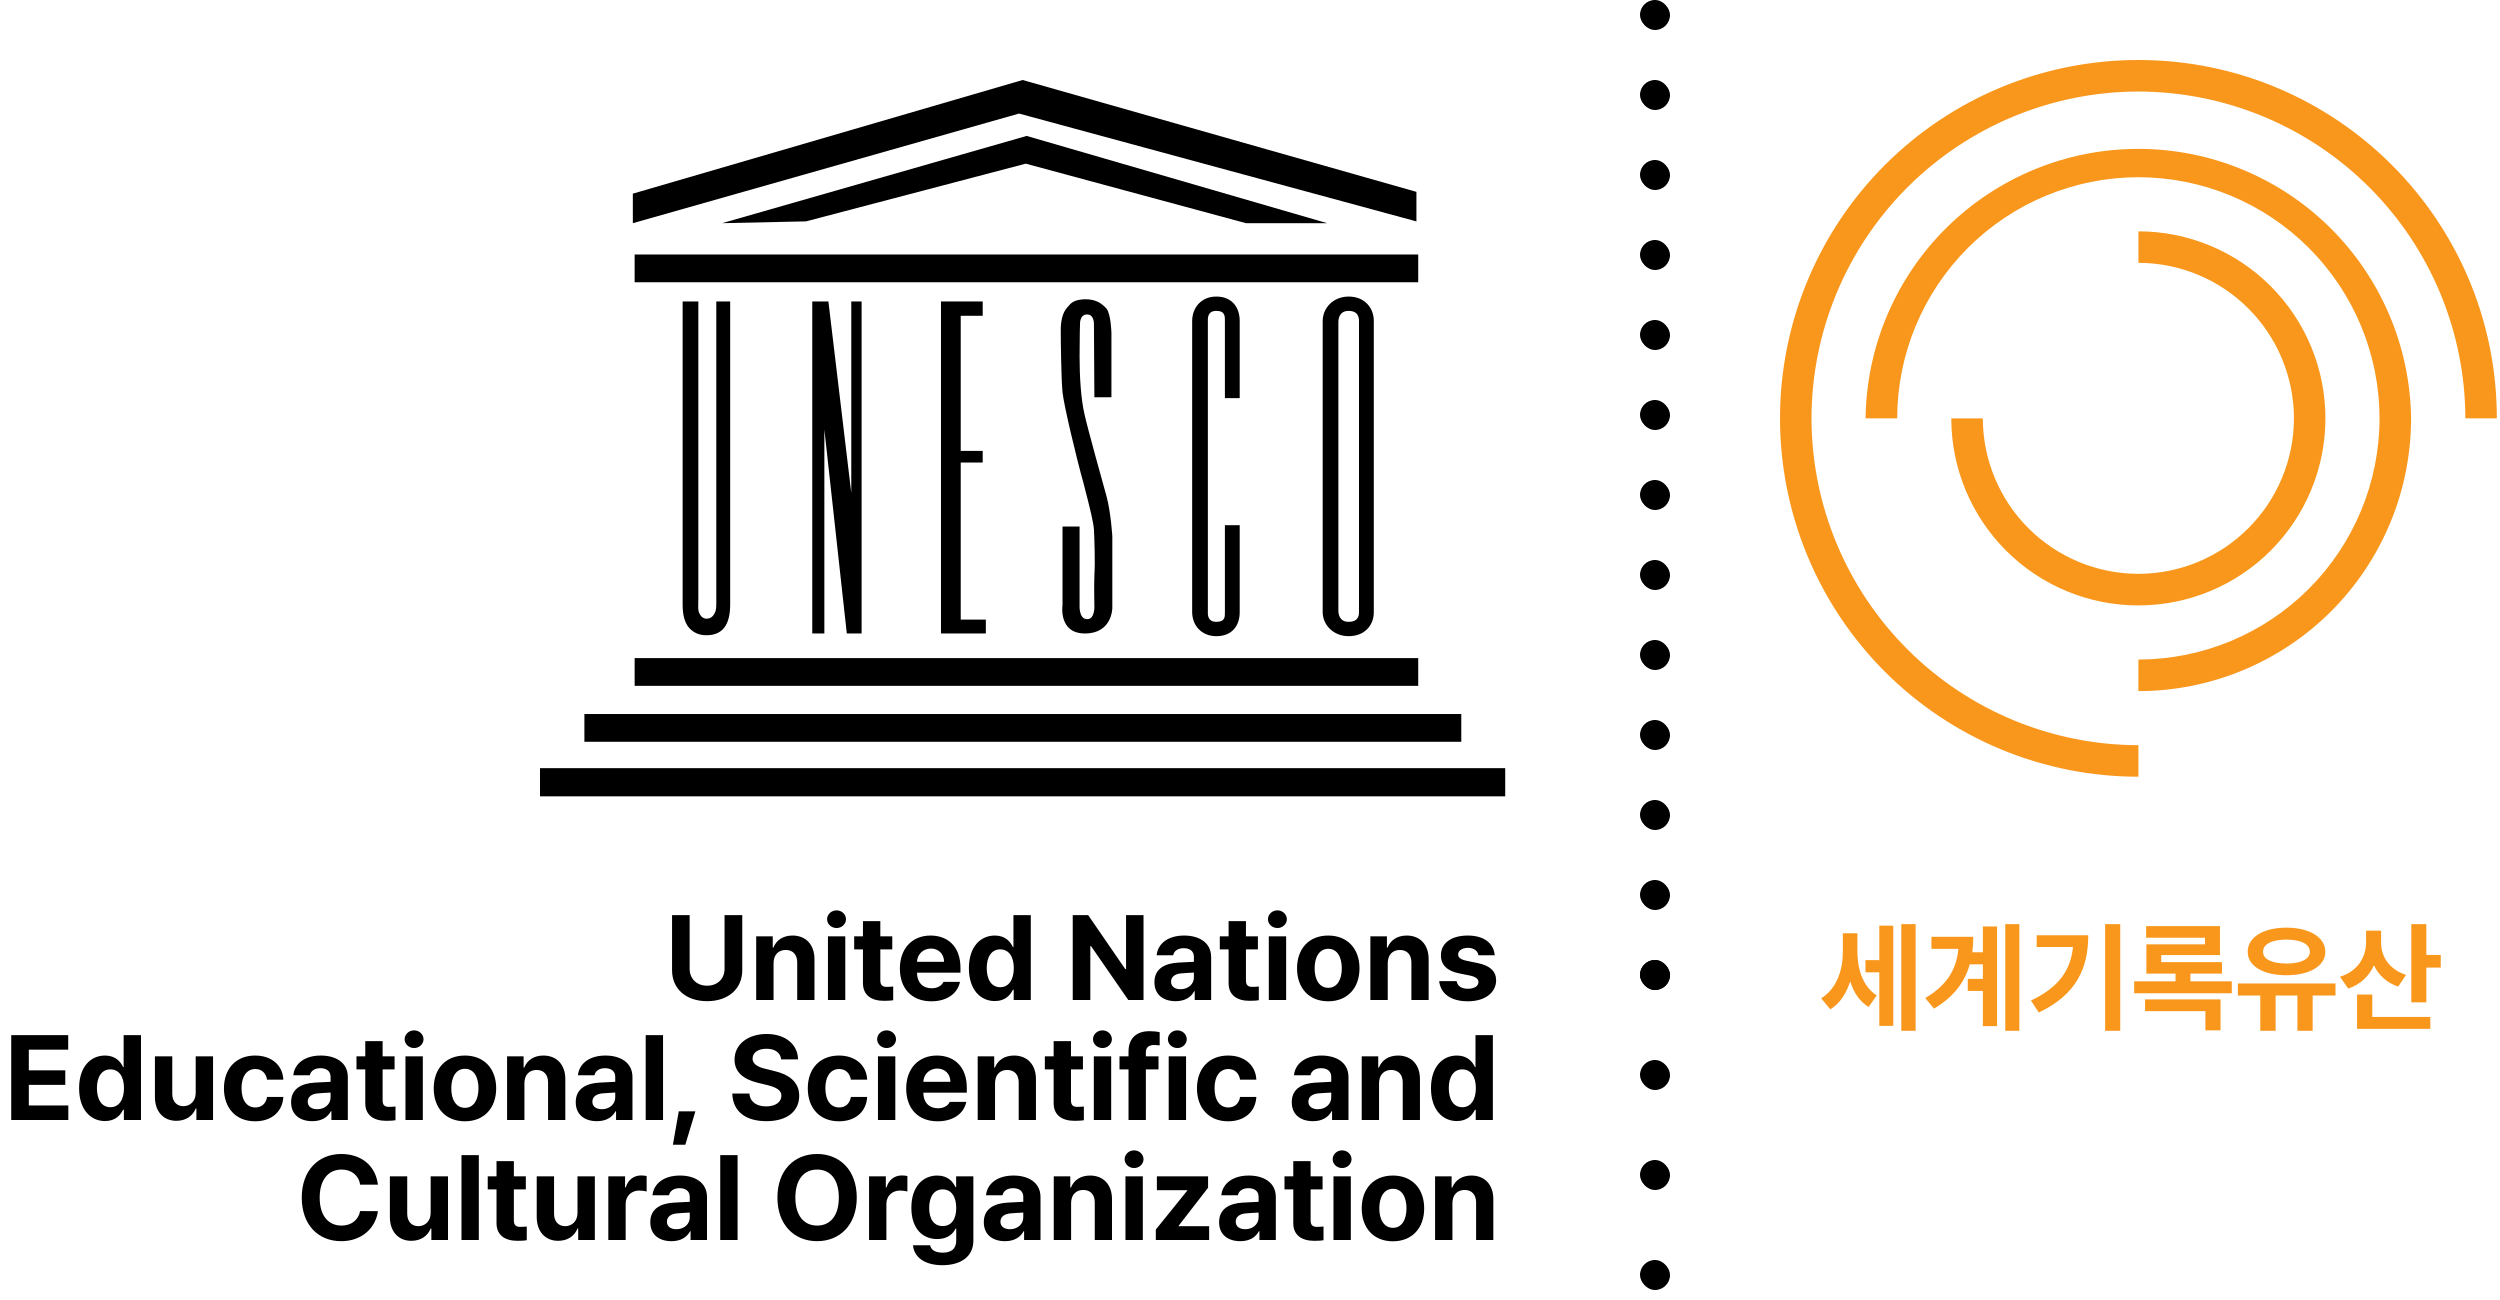 <svg width="125" height="65" viewBox="0 0 125 65" fill="none" xmlns="http://www.w3.org/2000/svg">
<path fill-rule="evenodd" clip-rule="evenodd" d="M34.917 15.073V29.928C34.917 30.331 34.872 30.532 35.006 30.733C35.074 30.868 35.208 30.935 35.32 30.935C35.477 30.935 35.612 30.868 35.701 30.712C35.836 30.51 35.814 30.308 35.814 29.884V15.073H36.509V30.219C36.509 31.248 36.127 31.762 35.32 31.762C34.984 31.762 34.692 31.651 34.468 31.405C34.244 31.159 34.132 30.778 34.132 30.242V15.073H34.917Z" fill="black"/>
<path fill-rule="evenodd" clip-rule="evenodd" d="M42.34 31.673L41.218 21.472V31.673H40.613V15.073H41.42L42.564 24.648V15.073H43.08V31.673H42.34Z" fill="black"/>
<path fill-rule="evenodd" clip-rule="evenodd" d="M49.135 22.545V23.127H48.036V30.98H49.292V31.673H47.049V15.073H49.135V15.789H48.036V22.545H49.135Z" fill="black"/>
<path fill-rule="evenodd" clip-rule="evenodd" d="M70.911 12.725V14.113H31.732V12.725H70.911Z" fill="black"/>
<path fill-rule="evenodd" clip-rule="evenodd" d="M70.911 32.905V34.292H31.732V32.905H70.911Z" fill="black"/>
<path fill-rule="evenodd" clip-rule="evenodd" d="M73.064 35.701V37.089H29.22V35.701H73.064Z" fill="black"/>
<path fill-rule="evenodd" clip-rule="evenodd" d="M75.261 38.408V39.817H27V38.408H75.261Z" fill="black"/>
<path fill-rule="evenodd" clip-rule="evenodd" d="M51.13 4L70.821 9.593V11.07L50.951 5.678L31.642 11.159V9.683L51.13 4Z" fill="black"/>
<path fill-rule="evenodd" clip-rule="evenodd" d="M66.358 11.159H62.299L51.288 8.183L40.299 11.069L36.105 11.159L51.332 6.796L66.358 11.159Z" fill="black"/>
<path fill-rule="evenodd" clip-rule="evenodd" d="M54.719 19.862H55.571V16.64C55.571 16.64 55.548 15.7 55.324 15.432C55.1 15.186 54.831 14.962 54.248 14.962C53.687 14.985 53.553 15.141 53.351 15.387C53.126 15.633 53.037 16.058 53.037 16.506C53.037 16.953 53.059 18.945 53.126 19.616C53.194 20.265 53.822 22.904 54.181 24.18C54.517 25.477 54.674 26.126 54.697 26.484C54.719 26.864 54.764 28.14 54.719 28.766C54.697 29.392 54.719 30.265 54.719 30.265C54.719 30.265 54.764 30.958 54.36 30.958C53.934 30.958 53.979 30.265 53.979 30.265V26.327H53.126V30.243C53.126 30.243 52.902 31.674 54.248 31.674C55.616 31.674 55.616 30.399 55.616 30.399V26.819C55.616 26.819 55.548 25.634 55.324 24.806C55.1 24 54.382 21.428 54.225 20.712C54.046 19.951 53.979 18.832 53.979 17.826C53.979 16.819 54.001 16.193 54.001 16.193C54.001 16.193 53.979 15.723 54.36 15.723C54.719 15.723 54.697 16.215 54.697 16.215L54.719 19.862Z" fill="black"/>
<path fill-rule="evenodd" clip-rule="evenodd" d="M61.245 19.907H61.985V16.036C61.985 15.432 61.649 14.828 60.818 14.828C60.056 14.828 59.608 15.387 59.608 16.058V30.601C59.608 31.249 60.056 31.809 60.818 31.809C61.649 31.809 61.985 31.227 61.985 30.622V26.26H61.245V30.601C61.245 30.824 61.267 31.092 60.818 31.092C60.347 31.092 60.393 30.69 60.393 30.533V16.103C60.393 15.947 60.347 15.544 60.818 15.544C61.267 15.544 61.245 15.835 61.245 16.058V19.907Z" fill="black"/>
<path fill-rule="evenodd" clip-rule="evenodd" d="M67.434 14.828C66.672 14.828 66.134 15.387 66.134 16.058V30.601C66.134 31.249 66.672 31.809 67.434 31.809C68.264 31.809 68.69 31.227 68.69 30.622V16.036C68.69 15.432 68.264 14.828 67.434 14.828ZM67.95 30.601C67.95 30.824 67.883 31.092 67.434 31.092C66.963 31.092 66.919 30.69 66.919 30.533V16.103C66.919 15.947 66.963 15.544 67.434 15.544C67.883 15.544 67.95 15.835 67.95 16.058V30.601Z" fill="black"/>
<path d="M36.228 45.758H37.113V48.512C37.113 49.443 36.41 50.059 35.355 50.059C34.301 50.059 33.603 49.443 33.603 48.512V45.758H34.482V48.441C34.482 48.928 34.828 49.285 35.355 49.285C35.889 49.285 36.228 48.928 36.228 48.441V45.758ZM38.678 48.16V50H37.81V46.818H38.637V47.375H38.672C38.818 47.006 39.158 46.777 39.627 46.777C40.289 46.777 40.728 47.228 40.723 47.973V50H39.861V48.125C39.861 47.732 39.645 47.498 39.287 47.498C38.924 47.498 38.678 47.738 38.678 48.16ZM41.397 50V46.818H42.264V50H41.397ZM41.83 46.402C41.566 46.402 41.355 46.203 41.355 45.963C41.355 45.717 41.566 45.518 41.83 45.518C42.088 45.518 42.299 45.717 42.299 45.963C42.299 46.203 42.088 46.402 41.83 46.402ZM44.613 46.818V47.469H44.016V49.022C44.016 49.273 44.139 49.338 44.315 49.344C44.402 49.344 44.555 49.338 44.66 49.326V50.012C44.566 50.029 44.414 50.041 44.197 50.041C43.57 50.041 43.143 49.76 43.148 49.145V47.469H42.709V46.818H43.148V46.057H44.016V46.818H44.613ZM46.565 50.065C45.592 50.065 44.994 49.432 44.994 48.424C44.994 47.44 45.598 46.777 46.529 46.777C47.367 46.777 48.023 47.305 48.023 48.389V48.635H45.85C45.85 49.115 46.137 49.414 46.582 49.414C46.875 49.414 47.086 49.285 47.174 49.092H48C47.877 49.678 47.35 50.065 46.565 50.065ZM45.85 48.09H47.203C47.203 47.703 46.934 47.428 46.547 47.428C46.148 47.428 45.864 47.724 45.85 48.09ZM49.74 50.053C49.014 50.053 48.445 49.473 48.445 48.412C48.445 47.322 49.037 46.777 49.74 46.777C50.273 46.777 50.525 47.094 50.643 47.352H50.672V45.758H51.539V50H50.684V49.49H50.643C50.52 49.754 50.256 50.053 49.74 50.053ZM50.01 49.361C50.443 49.361 50.69 48.98 50.69 48.406C50.69 47.832 50.443 47.469 50.01 47.469C49.57 47.469 49.336 47.85 49.336 48.406C49.336 48.969 49.57 49.361 50.01 49.361ZM57.176 45.758V50H56.414L54.551 47.305H54.516V50H53.637V45.758H54.41L56.262 48.453H56.303V45.758H57.176ZM57.721 49.109C57.721 48.4 58.295 48.166 58.904 48.131C59.133 48.116 59.56 48.096 59.695 48.09V47.832C59.69 47.568 59.508 47.41 59.185 47.41C58.893 47.41 58.705 47.545 58.658 47.762H57.832C57.885 47.211 58.365 46.777 59.209 46.777C59.9 46.777 60.557 47.088 60.557 47.855V50H59.736V49.56H59.713C59.555 49.853 59.256 50.059 58.781 50.059C58.172 50.059 57.721 49.742 57.721 49.109ZM58.553 49.086C58.553 49.332 58.752 49.461 59.027 49.461C59.42 49.461 59.701 49.197 59.695 48.863V48.629C59.563 48.635 59.194 48.655 59.045 48.67C58.746 48.699 58.553 48.84 58.553 49.086ZM62.895 46.818V47.469H62.297V49.022C62.297 49.273 62.42 49.338 62.596 49.344C62.684 49.344 62.836 49.338 62.941 49.326V50.012C62.848 50.029 62.695 50.041 62.478 50.041C61.852 50.041 61.424 49.76 61.43 49.145V47.469H60.99V46.818H61.43V46.057H62.297V46.818H62.895ZM63.44 50V46.818H64.307V50H63.44ZM63.873 46.402C63.609 46.402 63.398 46.203 63.398 45.963C63.398 45.717 63.609 45.518 63.873 45.518C64.131 45.518 64.342 45.717 64.342 45.963C64.342 46.203 64.131 46.402 63.873 46.402ZM66.41 50.065C65.449 50.065 64.852 49.402 64.852 48.418C64.852 47.434 65.449 46.777 66.41 46.777C67.371 46.777 67.975 47.434 67.975 48.418C67.975 49.402 67.371 50.065 66.41 50.065ZM66.416 49.391C66.861 49.391 67.09 48.975 67.09 48.418C67.09 47.855 66.861 47.44 66.416 47.44C65.965 47.44 65.731 47.855 65.731 48.418C65.731 48.975 65.965 49.391 66.416 49.391ZM69.387 48.16V50H68.519V46.818H69.346V47.375H69.381C69.527 47.006 69.867 46.777 70.336 46.777C70.998 46.777 71.438 47.228 71.432 47.973V50H70.57V48.125C70.57 47.732 70.353 47.498 69.996 47.498C69.633 47.498 69.387 47.738 69.387 48.16ZM73.922 47.762C73.887 47.539 73.688 47.393 73.4 47.393C73.119 47.393 72.902 47.527 72.908 47.721C72.902 47.861 73.019 47.973 73.318 48.037L73.887 48.154C74.502 48.283 74.801 48.559 74.807 49.016C74.801 49.643 74.238 50.065 73.394 50.065C72.533 50.065 72.029 49.678 71.959 49.057H72.832C72.873 49.309 73.078 49.438 73.394 49.438C73.711 49.438 73.922 49.309 73.922 49.103C73.922 48.94 73.787 48.84 73.488 48.775L72.961 48.67C72.357 48.553 72.041 48.236 72.047 47.768C72.041 47.158 72.568 46.777 73.389 46.777C74.191 46.777 74.689 47.158 74.736 47.762H73.922ZM0.562 56V51.758H3.41V52.484H1.441V53.516H3.264V54.242H1.441V55.273H3.416V56H0.562ZM5.25 56.053C4.523 56.053 3.955 55.473 3.955 54.412C3.955 53.322 4.547 52.777 5.25 52.777C5.783 52.777 6.035 53.094 6.152 53.352H6.182V51.758H7.049V56H6.193V55.49H6.152C6.029 55.754 5.766 56.053 5.25 56.053ZM5.52 55.361C5.953 55.361 6.199 54.98 6.199 54.406C6.199 53.832 5.953 53.469 5.52 53.469C5.08 53.469 4.846 53.85 4.846 54.406C4.846 54.969 5.08 55.361 5.52 55.361ZM9.785 54.647V52.818H10.652V56H9.82V55.426H9.785C9.639 55.795 9.299 56.041 8.818 56.041C8.18 56.041 7.746 55.59 7.746 54.846V52.818H8.613V54.693C8.613 55.068 8.83 55.309 9.17 55.309C9.486 55.309 9.785 55.08 9.785 54.647ZM12.756 56.065C11.783 56.065 11.197 55.391 11.197 54.418C11.197 53.445 11.789 52.777 12.756 52.777C13.576 52.777 14.133 53.258 14.168 53.984H13.354C13.301 53.668 13.096 53.451 12.768 53.451C12.352 53.451 12.076 53.803 12.076 54.406C12.076 55.022 12.346 55.373 12.768 55.373C13.072 55.373 13.301 55.185 13.354 54.846H14.168C14.127 55.566 13.6 56.065 12.756 56.065ZM14.555 55.109C14.555 54.4 15.129 54.166 15.738 54.131C15.967 54.116 16.395 54.096 16.529 54.09V53.832C16.523 53.568 16.342 53.41 16.02 53.41C15.727 53.41 15.539 53.545 15.492 53.762H14.666C14.719 53.211 15.199 52.777 16.043 52.777C16.734 52.777 17.391 53.088 17.391 53.855V56H16.57V55.56H16.547C16.389 55.853 16.09 56.059 15.615 56.059C15.006 56.059 14.555 55.742 14.555 55.109ZM15.387 55.086C15.387 55.332 15.586 55.461 15.861 55.461C16.254 55.461 16.535 55.197 16.529 54.863V54.629C16.398 54.635 16.028 54.655 15.879 54.67C15.58 54.699 15.387 54.84 15.387 55.086ZM19.729 52.818V53.469H19.131V55.022C19.131 55.273 19.254 55.338 19.43 55.344C19.518 55.344 19.67 55.338 19.775 55.326V56.012C19.682 56.029 19.529 56.041 19.312 56.041C18.686 56.041 18.258 55.76 18.264 55.145V53.469H17.824V52.818H18.264V52.057H19.131V52.818H19.729ZM20.273 56V52.818H21.141V56H20.273ZM20.707 52.402C20.443 52.402 20.232 52.203 20.232 51.963C20.232 51.717 20.443 51.518 20.707 51.518C20.965 51.518 21.176 51.717 21.176 51.963C21.176 52.203 20.965 52.402 20.707 52.402ZM23.244 56.065C22.283 56.065 21.686 55.402 21.686 54.418C21.686 53.434 22.283 52.777 23.244 52.777C24.205 52.777 24.809 53.434 24.809 54.418C24.809 55.402 24.205 56.065 23.244 56.065ZM23.25 55.391C23.695 55.391 23.924 54.975 23.924 54.418C23.924 53.855 23.695 53.44 23.25 53.44C22.799 53.44 22.564 53.855 22.564 54.418C22.564 54.975 22.799 55.391 23.25 55.391ZM26.221 54.16V56H25.354V52.818H26.18V53.375H26.215C26.361 53.006 26.701 52.777 27.17 52.777C27.832 52.777 28.271 53.228 28.266 53.973V56H27.404V54.125C27.404 53.732 27.188 53.498 26.83 53.498C26.467 53.498 26.221 53.738 26.221 54.16ZM28.787 55.109C28.787 54.4 29.361 54.166 29.971 54.131C30.199 54.116 30.627 54.096 30.762 54.09V53.832C30.756 53.568 30.574 53.41 30.252 53.41C29.959 53.41 29.771 53.545 29.725 53.762H28.898C28.951 53.211 29.432 52.777 30.275 52.777C30.967 52.777 31.623 53.088 31.623 53.855V56H30.803V55.56H30.779C30.621 55.853 30.322 56.059 29.848 56.059C29.238 56.059 28.787 55.742 28.787 55.109ZM29.619 55.086C29.619 55.332 29.818 55.461 30.094 55.461C30.486 55.461 30.768 55.197 30.762 54.863V54.629C30.63 54.635 30.261 54.655 30.111 54.67C29.812 54.699 29.619 54.84 29.619 55.086ZM33.152 51.758V56H32.285V51.758H33.152ZM34.77 55.566L34.266 57.236H33.645L33.938 55.566H34.77ZM39.059 52.971C39.023 52.637 38.754 52.438 38.326 52.438C37.881 52.438 37.635 52.643 37.629 52.924C37.623 53.228 37.945 53.369 38.309 53.451L38.69 53.545C39.416 53.709 39.961 54.078 39.961 54.787C39.961 55.566 39.352 56.059 38.32 56.059C37.295 56.059 36.639 55.584 36.615 54.676H37.471C37.5 55.103 37.84 55.32 38.309 55.32C38.772 55.32 39.07 55.103 39.07 54.787C39.07 54.5 38.807 54.365 38.344 54.248L37.881 54.137C37.166 53.961 36.727 53.603 36.727 52.982C36.727 52.209 37.406 51.699 38.332 51.699C39.27 51.699 39.891 52.221 39.902 52.971H39.059ZM41.947 56.065C40.975 56.065 40.389 55.391 40.389 54.418C40.389 53.445 40.98 52.777 41.947 52.777C42.768 52.777 43.324 53.258 43.359 53.984H42.545C42.492 53.668 42.287 53.451 41.959 53.451C41.543 53.451 41.268 53.803 41.268 54.406C41.268 55.022 41.537 55.373 41.959 55.373C42.264 55.373 42.492 55.185 42.545 54.846H43.359C43.318 55.566 42.791 56.065 41.947 56.065ZM43.898 56V52.818H44.766V56H43.898ZM44.332 52.402C44.068 52.402 43.857 52.203 43.857 51.963C43.857 51.717 44.068 51.518 44.332 51.518C44.59 51.518 44.801 51.717 44.801 51.963C44.801 52.203 44.59 52.402 44.332 52.402ZM46.881 56.065C45.908 56.065 45.31 55.432 45.31 54.424C45.31 53.44 45.914 52.777 46.846 52.777C47.684 52.777 48.34 53.305 48.34 54.389V54.635H46.166C46.166 55.115 46.453 55.414 46.898 55.414C47.191 55.414 47.402 55.285 47.49 55.092H48.316C48.193 55.678 47.666 56.065 46.881 56.065ZM46.166 54.09H47.52C47.52 53.703 47.25 53.428 46.863 53.428C46.465 53.428 46.181 53.724 46.166 54.09ZM49.752 54.16V56H48.885V52.818H49.711V53.375H49.746C49.893 53.006 50.232 52.777 50.701 52.777C51.363 52.777 51.803 53.228 51.797 53.973V56H50.935V54.125C50.935 53.732 50.719 53.498 50.361 53.498C49.998 53.498 49.752 53.738 49.752 54.16ZM54.147 52.818V53.469H53.549V55.022C53.549 55.273 53.672 55.338 53.848 55.344C53.935 55.344 54.088 55.338 54.193 55.326V56.012C54.1 56.029 53.947 56.041 53.73 56.041C53.103 56.041 52.676 55.76 52.682 55.145V53.469H52.242V52.818H52.682V52.057H53.549V52.818H54.147ZM54.691 56V52.818H55.559V56H54.691ZM55.125 52.402C54.861 52.402 54.65 52.203 54.65 51.963C54.65 51.717 54.861 51.518 55.125 51.518C55.383 51.518 55.594 51.717 55.594 51.963C55.594 52.203 55.383 52.402 55.125 52.402ZM57.926 52.818V53.469H57.293V56H56.426V53.469H55.975V52.818H56.426V52.578C56.426 51.91 56.83 51.559 57.469 51.559C57.668 51.559 57.832 51.576 57.984 51.611V52.268C57.861 52.256 57.768 52.25 57.721 52.25C57.44 52.25 57.293 52.361 57.293 52.625V52.818H57.926ZM58.435 56V52.818H59.303V56H58.435ZM58.869 52.402C58.605 52.402 58.395 52.203 58.395 51.963C58.395 51.717 58.605 51.518 58.869 51.518C59.127 51.518 59.338 51.717 59.338 51.963C59.338 52.203 59.127 52.402 58.869 52.402ZM61.406 56.065C60.434 56.065 59.848 55.391 59.848 54.418C59.848 53.445 60.44 52.777 61.406 52.777C62.227 52.777 62.783 53.258 62.818 53.984H62.004C61.951 53.668 61.746 53.451 61.418 53.451C61.002 53.451 60.727 53.803 60.727 54.406C60.727 55.022 60.996 55.373 61.418 55.373C61.723 55.373 61.951 55.185 62.004 54.846H62.818C62.777 55.566 62.25 56.065 61.406 56.065ZM64.588 55.109C64.588 54.4 65.162 54.166 65.772 54.131C66 54.116 66.428 54.096 66.562 54.09V53.832C66.557 53.568 66.375 53.41 66.053 53.41C65.76 53.41 65.572 53.545 65.525 53.762H64.699C64.752 53.211 65.232 52.777 66.076 52.777C66.768 52.777 67.424 53.088 67.424 53.855V56H66.603V55.56H66.58C66.422 55.853 66.123 56.059 65.648 56.059C65.039 56.059 64.588 55.742 64.588 55.109ZM65.42 55.086C65.42 55.332 65.619 55.461 65.894 55.461C66.287 55.461 66.568 55.197 66.562 54.863V54.629C66.431 54.635 66.061 54.655 65.912 54.67C65.613 54.699 65.42 54.84 65.42 55.086ZM68.953 54.16V56H68.086V52.818H68.912V53.375H68.947C69.094 53.006 69.434 52.777 69.902 52.777C70.564 52.777 71.004 53.228 70.998 53.973V56H70.137V54.125C70.137 53.732 69.92 53.498 69.562 53.498C69.199 53.498 68.953 53.738 68.953 54.16ZM72.844 56.053C72.117 56.053 71.549 55.473 71.549 54.412C71.549 53.322 72.141 52.777 72.844 52.777C73.377 52.777 73.629 53.094 73.746 53.352H73.775V51.758H74.643V56H73.787V55.49H73.746C73.623 55.754 73.359 56.053 72.844 56.053ZM73.113 55.361C73.547 55.361 73.793 54.98 73.793 54.406C73.793 53.832 73.547 53.469 73.113 53.469C72.674 53.469 72.439 53.85 72.439 54.406C72.439 54.969 72.674 55.361 73.113 55.361ZM18.006 59.234C17.936 58.766 17.572 58.478 17.08 58.478C16.418 58.478 15.984 58.988 15.984 59.879C15.984 60.793 16.424 61.279 17.074 61.279C17.561 61.279 17.918 61.01 18.006 60.553L18.896 60.559C18.797 61.344 18.141 62.059 17.062 62.059C15.926 62.059 15.088 61.262 15.088 59.879C15.088 58.496 15.943 57.699 17.062 57.699C18.041 57.699 18.779 58.262 18.896 59.234H18.006ZM21.533 60.647V58.818H22.4V62H21.568V61.426H21.533C21.387 61.795 21.047 62.041 20.566 62.041C19.928 62.041 19.494 61.59 19.494 60.846V58.818H20.361V60.693C20.361 61.068 20.578 61.309 20.918 61.309C21.234 61.309 21.533 61.08 21.533 60.647ZM23.941 57.758V62H23.074V57.758H23.941ZM26.291 58.818V59.469H25.693V61.022C25.693 61.273 25.816 61.338 25.992 61.344C26.08 61.344 26.232 61.338 26.338 61.326V62.012C26.244 62.029 26.092 62.041 25.875 62.041C25.248 62.041 24.82 61.76 24.826 61.145V59.469H24.387V58.818H24.826V58.057H25.693V58.818H26.291ZM28.875 60.647V58.818H29.742V62H28.91V61.426H28.875C28.729 61.795 28.389 62.041 27.908 62.041C27.27 62.041 26.836 61.59 26.836 60.846V58.818H27.703V60.693C27.703 61.068 27.92 61.309 28.26 61.309C28.576 61.309 28.875 61.08 28.875 60.647ZM30.416 62V58.818H31.254V59.369H31.289C31.406 58.977 31.699 58.772 32.057 58.772C32.145 58.772 32.256 58.783 32.332 58.801V59.574C32.25 59.551 32.086 59.527 31.963 59.527C31.57 59.527 31.283 59.803 31.283 60.19V62H30.416ZM32.514 61.109C32.514 60.4 33.088 60.166 33.697 60.131C33.926 60.116 34.353 60.096 34.488 60.09V59.832C34.482 59.568 34.301 59.41 33.978 59.41C33.685 59.41 33.498 59.545 33.451 59.762H32.625C32.678 59.211 33.158 58.777 34.002 58.777C34.693 58.777 35.35 59.088 35.35 59.855V62H34.529V61.56H34.506C34.348 61.853 34.049 62.059 33.574 62.059C32.965 62.059 32.514 61.742 32.514 61.109ZM33.346 61.086C33.346 61.332 33.545 61.461 33.82 61.461C34.213 61.461 34.494 61.197 34.488 60.863V60.629C34.356 60.635 33.987 60.655 33.838 60.67C33.539 60.699 33.346 60.84 33.346 61.086ZM36.879 57.758V62H36.012V57.758H36.879ZM42.838 59.879C42.838 61.262 41.977 62.059 40.857 62.059C39.727 62.059 38.871 61.256 38.871 59.879C38.871 58.496 39.727 57.699 40.857 57.699C41.977 57.699 42.838 58.496 42.838 59.879ZM41.941 59.879C41.941 58.971 41.514 58.478 40.857 58.478C40.201 58.478 39.768 58.971 39.768 59.879C39.768 60.787 40.201 61.279 40.857 61.279C41.514 61.279 41.941 60.787 41.941 59.879ZM43.453 62V58.818H44.291V59.369H44.326C44.443 58.977 44.736 58.772 45.094 58.772C45.182 58.772 45.293 58.783 45.369 58.801V59.574C45.287 59.551 45.123 59.527 45 59.527C44.607 59.527 44.32 59.803 44.32 60.19V62H43.453ZM47.121 63.26C46.242 63.26 45.703 62.867 45.65 62.264H46.506C46.553 62.516 46.793 62.633 47.139 62.633C47.543 62.633 47.812 62.463 47.812 62.018V61.438H47.772C47.654 61.695 47.373 61.953 46.863 61.953C46.143 61.953 45.568 61.449 45.568 60.389C45.568 59.31 46.16 58.777 46.863 58.777C47.397 58.777 47.654 59.094 47.772 59.352H47.807V58.818H48.668V62.035C48.668 62.844 48.023 63.26 47.121 63.26ZM47.133 61.303C47.566 61.303 47.812 60.963 47.812 60.4C47.812 59.832 47.566 59.469 47.133 59.469C46.693 59.469 46.459 59.85 46.459 60.4C46.459 60.951 46.693 61.303 47.133 61.303ZM49.19 61.109C49.19 60.4 49.764 60.166 50.373 60.131C50.602 60.116 51.029 60.096 51.164 60.09V59.832C51.158 59.568 50.977 59.41 50.654 59.41C50.361 59.41 50.174 59.545 50.127 59.762H49.301C49.353 59.211 49.834 58.777 50.678 58.777C51.369 58.777 52.025 59.088 52.025 59.855V62H51.205V61.56H51.182C51.023 61.853 50.725 62.059 50.25 62.059C49.641 62.059 49.19 61.742 49.19 61.109ZM50.022 61.086C50.022 61.332 50.221 61.461 50.496 61.461C50.889 61.461 51.17 61.197 51.164 60.863V60.629C51.032 60.635 50.663 60.655 50.514 60.67C50.215 60.699 50.022 60.84 50.022 61.086ZM53.555 60.16V62H52.688V58.818H53.514V59.375H53.549C53.695 59.006 54.035 58.777 54.504 58.777C55.166 58.777 55.605 59.228 55.6 59.973V62H54.738V60.125C54.738 59.732 54.522 59.498 54.164 59.498C53.801 59.498 53.555 59.738 53.555 60.16ZM56.273 62V58.818H57.141V62H56.273ZM56.707 58.402C56.443 58.402 56.232 58.203 56.232 57.963C56.232 57.717 56.443 57.518 56.707 57.518C56.965 57.518 57.176 57.717 57.176 57.963C57.176 58.203 56.965 58.402 56.707 58.402ZM57.791 62V61.478L59.361 59.533V59.51H57.844V58.818H60.404V59.387L58.934 61.285V61.309H60.457V62H57.791ZM60.955 61.109C60.955 60.4 61.529 60.166 62.139 60.131C62.367 60.116 62.795 60.096 62.93 60.09V59.832C62.924 59.568 62.742 59.41 62.42 59.41C62.127 59.41 61.94 59.545 61.893 59.762H61.066C61.119 59.211 61.6 58.777 62.443 58.777C63.135 58.777 63.791 59.088 63.791 59.855V62H62.971V61.56H62.947C62.789 61.853 62.49 62.059 62.016 62.059C61.406 62.059 60.955 61.742 60.955 61.109ZM61.787 61.086C61.787 61.332 61.986 61.461 62.262 61.461C62.654 61.461 62.935 61.197 62.93 60.863V60.629C62.798 60.635 62.429 60.655 62.279 60.67C61.98 60.699 61.787 60.84 61.787 61.086ZM66.129 58.818V59.469H65.531V61.022C65.531 61.273 65.654 61.338 65.83 61.344C65.918 61.344 66.07 61.338 66.176 61.326V62.012C66.082 62.029 65.93 62.041 65.713 62.041C65.086 62.041 64.658 61.76 64.664 61.145V59.469H64.225V58.818H64.664V58.057H65.531V58.818H66.129ZM66.674 62V58.818H67.541V62H66.674ZM67.107 58.402C66.844 58.402 66.633 58.203 66.633 57.963C66.633 57.717 66.844 57.518 67.107 57.518C67.365 57.518 67.576 57.717 67.576 57.963C67.576 58.203 67.365 58.402 67.107 58.402ZM69.644 62.065C68.684 62.065 68.086 61.402 68.086 60.418C68.086 59.434 68.684 58.777 69.644 58.777C70.606 58.777 71.209 59.434 71.209 60.418C71.209 61.402 70.606 62.065 69.644 62.065ZM69.65 61.391C70.096 61.391 70.324 60.975 70.324 60.418C70.324 59.855 70.096 59.44 69.65 59.44C69.199 59.44 68.965 59.855 68.965 60.418C68.965 60.975 69.199 61.391 69.65 61.391ZM72.621 60.16V62H71.754V58.818H72.58V59.375H72.615C72.762 59.006 73.102 58.777 73.57 58.777C74.232 58.777 74.672 59.228 74.666 59.973V62H73.805V60.125C73.805 59.732 73.588 59.498 73.231 59.498C72.867 59.498 72.621 59.738 72.621 60.16Z" fill="black"/>
<rect x="82" width="1.5" height="1.5" rx="0.75" fill="black"/>
<rect x="82" y="4" width="1.5" height="1.5" rx="0.75" fill="black"/>
<rect x="82" y="8" width="1.5" height="1.5" rx="0.75" fill="black"/>
<rect x="82" y="12" width="1.5" height="1.5" rx="0.75" fill="black"/>
<rect x="82" y="16" width="1.5" height="1.5" rx="0.75" fill="black"/>
<rect x="82" y="20" width="1.5" height="1.5" rx="0.75" fill="black"/>
<rect x="82" y="24" width="1.5" height="1.5" rx="0.75" fill="black"/>
<rect x="82" y="28" width="1.5" height="1.5" rx="0.75" fill="black"/>
<rect x="82" y="32" width="1.5" height="1.5" rx="0.75" fill="black"/>
<rect x="82" y="36" width="1.5" height="1.5" rx="0.75" fill="black"/>
<rect x="82" y="40" width="1.5" height="1.5" rx="0.75" fill="black"/>
<rect x="82" y="44" width="1.5" height="1.5" rx="0.75" fill="black"/>
<rect x="82" y="48" width="1.5" height="1.5" rx="0.75" fill="black"/>
<rect x="82" y="48" width="1.5" height="1.5" rx="0.75" fill="black"/>
<rect x="82" y="53" width="1.5" height="1.5" rx="0.75" fill="black"/>
<rect x="82" y="58" width="1.5" height="1.5" rx="0.75" fill="black"/>
<rect x="82" y="63" width="1.5" height="1.5" rx="0.75" fill="black"/>
<path d="M97.564 20.92H99.141C99.145 22.982 99.967 24.958 101.425 26.415C102.884 27.871 104.86 28.69 106.921 28.692C108.982 28.69 110.958 27.871 112.415 26.414C113.873 24.957 114.694 22.982 114.697 20.92C114.695 18.858 113.875 16.881 112.417 15.423C110.959 13.964 108.983 13.144 106.921 13.142V11.567C109.401 11.567 111.779 12.552 113.532 14.306C115.286 16.06 116.271 18.439 116.271 20.919C116.271 23.4 115.286 25.778 113.532 27.532C111.779 29.286 109.401 30.271 106.921 30.271C105.693 30.272 104.477 30.031 103.342 29.561C102.207 29.091 101.175 28.403 100.307 27.534C99.438 26.666 98.748 25.635 98.278 24.5C97.807 23.365 97.565 22.149 97.564 20.92ZM106.921 32.978C110.118 32.974 113.182 31.702 115.442 29.44C117.702 27.179 118.974 24.113 118.977 20.916C118.973 17.719 117.701 14.655 115.441 12.395C113.181 10.134 110.117 8.864 106.921 8.861C103.725 8.863 100.659 10.133 98.398 12.393C96.137 14.653 94.864 17.718 94.859 20.916H93.278C93.323 17.328 94.78 13.901 97.332 11.38C99.885 8.858 103.328 7.444 106.916 7.444C110.503 7.444 113.947 8.858 116.499 11.38C119.052 13.901 120.509 17.328 120.554 20.916C120.554 24.533 119.117 28.002 116.56 30.56C114.003 33.118 110.535 34.555 106.919 34.555L106.921 32.978ZM89 20.916C89 18.562 89.464 16.232 90.365 14.058C91.266 11.883 92.586 9.908 94.25 8.244C95.915 6.581 97.89 5.261 100.064 4.361C102.238 3.461 104.568 2.999 106.921 3C116.814 3 124.842 11.02 124.842 20.916H123.268C123.258 16.583 121.532 12.431 118.468 9.368C115.403 6.306 111.251 4.583 106.919 4.577C102.588 4.582 98.435 6.305 95.371 9.368C92.308 12.43 90.582 16.583 90.575 20.916C90.582 25.25 92.308 29.403 95.372 32.467C98.436 35.53 102.589 37.253 106.921 37.259V38.836C104.568 38.837 102.238 38.374 100.064 37.474C97.889 36.574 95.914 35.254 94.249 33.59C92.585 31.926 91.265 29.95 90.364 27.775C89.464 25.601 89 23.27 89 20.916Z" fill="#F8971C"/>
<path d="M92.869 47.549C92.869 48.41 93.109 49.301 93.836 49.77L93.432 50.35C92.972 50.071 92.679 49.614 92.512 49.066C92.318 49.67 91.999 50.174 91.516 50.467L91.059 49.916C91.85 49.424 92.143 48.486 92.143 47.584V46.664H92.869V47.549ZM95.781 46.207V51.539H95.066V46.207H95.781ZM94.662 46.283V51.293H93.965V48.615H93.273V48.006H93.965V46.283H94.662ZM100.967 46.207V51.539H100.264V46.207H100.967ZM99.853 46.324V51.305H99.144V49.547H98.389V48.943H99.144V48.217H98.488C98.239 49.096 97.7 49.84 96.701 50.432L96.262 49.904C97.343 49.266 97.817 48.489 97.92 47.443H96.572V46.84H98.664C98.664 47.106 98.647 47.364 98.617 47.613H99.144V46.324H99.853ZM106.012 46.207V51.539H105.256V46.207H106.012ZM104.412 46.764C104.412 48.381 103.844 49.723 101.939 50.625L101.547 50.027C102.924 49.377 103.53 48.533 103.65 47.35H101.834V46.764H104.412ZM111.59 49.066V49.664H106.709V49.066H108.777V48.68H107.318V47.215H110.248V46.887H107.307V46.307H110.998V47.754H108.062V48.105H111.098V48.68H109.521V49.066H111.59ZM111.027 49.969V51.516H110.271V50.555H107.254V49.969H111.027ZM116.775 49.172V49.775H115.633V51.539H114.871V49.775H113.781V51.539H113.014V49.775H111.895V49.172H116.775ZM114.32 46.383C115.463 46.383 116.266 46.857 116.266 47.59C116.266 48.31 115.463 48.762 114.32 48.762C113.178 48.762 112.381 48.31 112.387 47.59C112.381 46.857 113.178 46.383 114.32 46.383ZM114.32 46.98C113.605 46.98 113.148 47.197 113.154 47.59C113.148 47.965 113.605 48.176 114.32 48.176C115.041 48.176 115.492 47.965 115.492 47.59C115.492 47.197 115.041 46.98 114.32 46.98ZM119.055 47.121C119.049 47.801 119.436 48.463 120.303 48.744L119.91 49.33C119.327 49.134 118.926 48.75 118.697 48.264C118.457 48.8 118.032 49.219 117.414 49.43L116.998 48.838C117.906 48.557 118.299 47.842 118.305 47.115V46.535H119.055V47.121ZM121.316 46.207V47.748H122.037V48.381H121.316V50.115H120.566V46.207H121.316ZM121.516 50.848V51.445H117.854V49.728H118.615V50.848H121.516Z" fill="#F8971C"/>
</svg>

